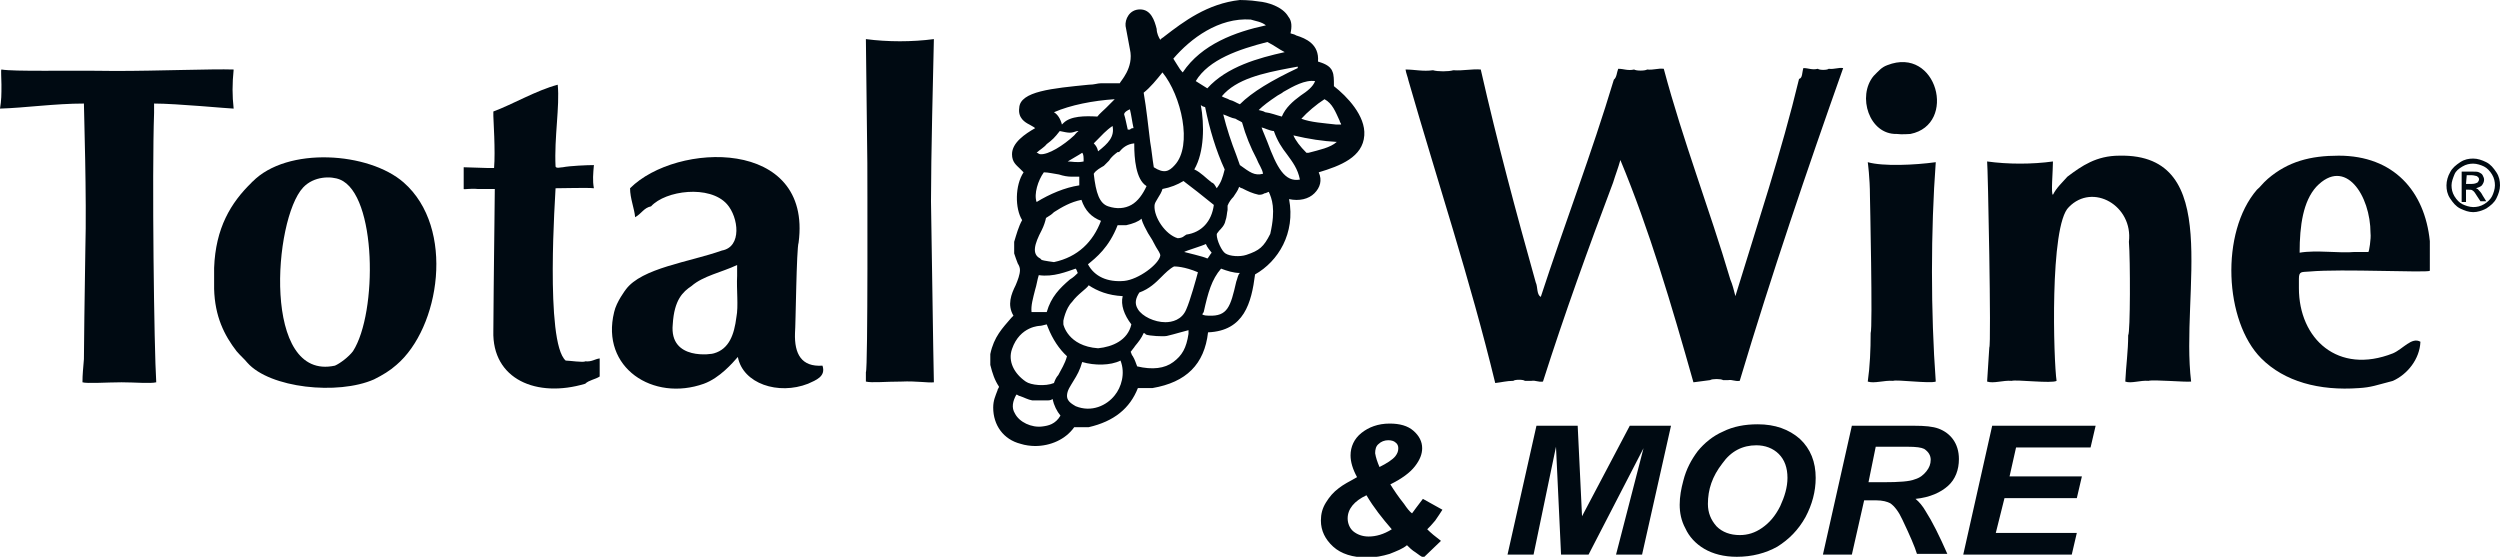 <svg width="449" height="100" viewBox="0 0 449 100" fill="none" xmlns="http://www.w3.org/2000/svg">
<g clip-path="url(#clip0_2173_75)">
<path d="M27.673 18.596C27.673 19.116 27.673 19.766 27.673 20.286C27.283 31.339 27.673 62.679 28.062 68.66C27.023 68.921 24.165 68.66 21.826 68.66C19.358 68.66 15.59 68.921 14.811 68.66C14.811 67.23 14.941 66.19 15.071 64.499C15.071 63.069 15.2 52.276 15.33 44.733C15.59 35.631 15.071 19.766 15.071 18.596C9.874 18.596 4.417 19.376 0 19.506C0.26 17.945 0.26 17.035 0.26 15.214C0.26 14.044 0.13 12.484 0.26 12.484C2.598 12.874 11.303 12.614 20.657 12.744C28.712 12.744 37.936 12.354 41.964 12.484C41.704 15.085 41.704 17.165 41.964 19.506C41.184 19.506 31.7 18.596 27.673 18.596Z" fill="#000A12"/>
<path d="M45.212 32.77C45.212 32.64 45.342 32.64 45.342 32.64C51.578 26.268 66.259 27.308 72.495 32.77C81.849 40.962 78.991 58.908 71.196 65.54C70.026 66.58 68.727 67.36 67.168 68.141C60.672 71.001 48.46 69.701 44.432 65.15C43.783 64.369 43.263 63.979 42.483 63.069C40.275 60.208 38.586 56.827 38.456 51.886C38.456 50.585 38.456 49.285 38.456 48.114C38.716 40.962 41.444 36.411 45.212 32.77ZM60.153 65.67C61.062 65.28 62.621 64.109 63.401 63.069C67.818 56.177 67.688 34.98 61.062 32.25C59.503 31.599 56.385 31.599 54.436 33.68C49.109 39.402 47.031 68.531 60.153 65.67Z" fill="#000A12"/>
<path d="M106.663 29.649C106.534 31.209 106.404 32.38 106.663 33.81C105.624 33.68 101.207 33.81 99.778 33.81C99.778 34.46 97.829 61.508 101.597 64.76C102.246 64.76 104.845 65.15 105.104 64.889C106.274 65.019 106.793 64.499 107.703 64.369C107.703 65.41 107.703 66.58 107.703 67.62C106.923 68.141 105.754 68.27 105.104 68.921C96.4 71.522 88.345 68.141 88.605 59.428C88.605 56.827 88.735 45.774 88.735 45.644C88.735 44.603 88.865 35.891 88.865 33.94C87.825 33.94 86.786 33.94 85.746 33.94C84.577 33.81 83.278 34.07 83.278 33.94C83.278 33.81 83.278 30.429 83.278 30.039C83.928 30.039 86.786 30.169 87.436 30.169C87.825 30.169 88.345 30.169 88.735 30.169C88.995 27.178 88.605 21.326 88.605 20.806C88.605 20.546 88.605 20.286 88.605 20.026C92.112 18.726 96.27 16.255 100.168 15.215C100.557 19.116 99.518 24.707 99.778 29.909C99.908 30.299 100.687 30.039 101.077 30.039C102.376 29.779 105.494 29.649 106.663 29.649Z" fill="#000A12"/>
<path d="M161.879 68.531C159.021 68.531 156.552 68.791 155.513 68.531C155.513 68.01 155.513 67.36 155.513 66.84C155.903 66.45 155.773 30.039 155.773 29.259C155.773 28.609 155.513 7.672 155.513 7.022C159.411 7.542 163.828 7.542 167.725 7.022C167.595 12.744 167.206 28.349 167.206 36.151C167.336 42.913 167.595 63.199 167.725 68.661C166.686 68.791 164.607 68.4 161.879 68.531Z" fill="#000A12"/>
<path d="M142.781 59.818C142.651 63.589 143.95 65.93 147.718 65.67C148.367 67.62 146.549 68.27 145.119 68.921C139.793 71.001 133.427 68.921 132.517 64.109C131.608 65.15 129.269 67.88 126.411 68.921C117.317 72.172 107.833 66.06 110.301 56.047C110.691 54.226 112.38 52.016 112.38 52.016C115.238 48.114 123.813 47.074 129.659 44.993C133.297 44.343 132.647 39.012 130.569 36.671C127.451 33.16 119.525 34.2 116.927 37.061C115.628 37.321 115.238 38.361 114.069 39.012C113.939 37.451 113.159 35.631 113.159 33.81C121.474 25.488 145.899 24.707 143.431 43.563C143.041 44.603 142.911 58.388 142.781 59.818ZM132.387 49.545C132.387 48.895 132.387 48.244 132.387 47.594C129.659 48.895 126.281 49.545 124.203 51.365C122.644 52.406 121.084 53.836 120.825 58.257C120.175 64.889 128.1 63.589 128.23 63.459C130.958 62.679 131.868 60.078 132.258 56.957C132.647 55.007 132.258 52.016 132.387 49.545Z" fill="#000A12"/>
<path d="M340.648 24.057C335.711 24.187 333.502 17.295 336.49 13.654C337.529 12.614 337.919 12.094 338.959 11.704C347.923 8.193 351.561 22.367 343.116 24.057C342.986 24.057 341.557 24.187 340.648 24.057Z" fill="#000A12"/>
<path d="M275.818 50.715C276.208 51.495 275.948 52.926 276.727 53.316C281.015 40.182 285.822 27.698 289.849 14.304C290.369 13.914 290.369 13.004 290.629 12.354C291.668 12.354 292.318 12.744 293.487 12.484C293.877 12.744 295.436 12.744 295.825 12.484C296.995 12.614 297.774 12.224 298.814 12.354C302.321 25.488 306.999 37.451 310.766 50.195C311.156 51.105 311.416 52.146 311.676 53.186C315.573 40.442 319.99 27.178 323.108 14.174C323.758 14.044 323.628 13.004 323.888 12.224C324.797 12.224 325.447 12.614 326.486 12.354C326.746 12.614 328.175 12.614 328.435 12.354C329.475 12.484 330.124 12.094 331.034 12.224C324.538 30.559 318.172 49.285 312.455 68.401C311.546 68.531 311.156 68.141 310.376 68.27C310.117 68.27 309.727 68.27 309.467 68.27C309.077 68.01 307.518 68.01 307.128 68.27C306.089 68.401 305.05 68.531 304.14 68.661C300.243 54.877 296.215 41.222 291.018 28.739C290.629 30.169 290.109 31.47 289.719 32.77C285.302 44.473 281.015 56.307 277.117 68.531C276.208 68.661 275.818 68.27 275.038 68.401C274.649 68.401 274.259 68.401 273.869 68.401C273.609 68.141 272.05 68.141 271.79 68.401C270.621 68.401 269.712 68.661 268.543 68.791C263.995 50.065 258.149 32.51 252.952 14.434C252.822 13.784 252.562 13.264 252.433 12.484C254.122 12.484 255.551 12.874 257.369 12.614C258.149 12.874 260.228 12.874 261.007 12.614C262.826 12.744 264.255 12.354 265.944 12.484C268.932 25.618 272.31 38.231 275.818 50.715Z" fill="#000A12"/>
<path d="M412.883 51.755C412.883 60.858 419.898 67.36 429.772 63.459C431.591 62.679 433.15 60.468 434.709 61.378C434.579 64.499 432.37 67.23 429.772 68.4C426.784 69.181 425.874 69.571 423.666 69.701C416.52 70.221 410.284 68.531 406.127 64.369C399.501 57.737 398.721 41.742 405.347 34.07C405.997 33.55 406.257 33.03 407.296 32.12C410.934 28.999 414.961 27.958 420.028 27.958C429.902 27.958 435.488 34.33 436.398 43.303C436.398 45.123 436.398 46.814 436.398 48.635C435.878 49.025 420.548 48.245 414.831 48.765C413.402 48.895 412.883 48.635 412.883 50.065C412.883 50.455 412.883 51.105 412.883 51.755ZM425.745 41.873C425.745 35.111 421.197 28.088 416.001 33.55C413.662 36.151 413.012 40.442 413.012 45.384C416.001 44.863 420.158 45.514 422.886 45.254C423.666 45.254 424.575 45.254 425.355 45.254C425.485 45.254 425.874 42.783 425.745 41.873Z" fill="#000A12"/>
<path d="M335.841 35.111C335.841 31.99 335.451 29.129 335.451 29.129C338.179 29.909 343.896 29.649 347.663 29.129C346.754 41.352 346.754 56.177 347.663 68.531C346.624 68.921 340.648 68.141 339.998 68.401C338.439 68.27 336.62 68.921 335.451 68.531C335.841 65.8 335.97 62.809 335.97 59.818C336.36 59.038 335.841 35.241 335.841 35.111Z" fill="#000A12"/>
<path d="M385.859 68.4C384.43 68.27 382.741 68.921 381.702 68.531C381.832 65.67 382.222 63.069 382.222 60.208C382.611 59.818 382.611 46.554 382.352 43.433C383.131 36.931 375.856 32.77 371.568 37.191C368.06 40.442 368.84 65.019 369.36 68.4C368.58 68.921 362.084 68.14 361.305 68.4C359.746 68.27 358.057 68.921 356.887 68.531C357.017 66.45 357.147 64.499 357.277 62.419C357.667 62.029 357.017 29.519 356.887 28.999C360.655 29.519 364.942 29.519 368.71 28.999C368.71 30.689 368.32 34.98 368.71 34.98C369.36 33.68 370.399 32.77 371.308 31.73C373.907 29.779 376.505 27.958 380.663 27.958C399.501 27.568 391.576 52.536 393.525 68.531C392.485 68.661 386.769 68.14 385.859 68.4Z" fill="#000A12"/>
<path d="M444.193 28.479C444.973 28.479 445.752 28.739 446.532 29.129C447.311 29.519 447.831 30.169 448.35 30.949C448.87 31.73 449 32.51 449 33.29C449 34.07 448.74 34.85 448.35 35.631C447.961 36.411 447.311 36.931 446.532 37.451C445.752 37.841 444.973 38.101 444.193 38.101C443.413 38.101 442.634 37.841 441.854 37.451C441.075 37.061 440.555 36.411 440.036 35.631C439.516 34.85 439.386 34.07 439.386 33.29C439.386 32.51 439.646 31.599 440.036 30.949C440.425 30.169 441.075 29.649 441.854 29.129C442.634 28.609 443.413 28.479 444.193 28.479ZM444.193 29.389C443.543 29.389 442.894 29.519 442.244 29.909C441.595 30.299 441.075 30.689 440.815 31.339C440.555 31.99 440.295 32.64 440.295 33.29C440.295 33.94 440.425 34.59 440.815 35.24C441.205 35.891 441.725 36.411 442.244 36.671C442.764 36.931 443.543 37.191 444.193 37.191C444.843 37.191 445.492 37.061 446.142 36.671C446.791 36.281 447.311 35.761 447.571 35.24C447.831 34.72 448.091 33.94 448.091 33.29C448.091 32.64 447.961 31.99 447.571 31.339C447.181 30.689 446.661 30.169 446.142 29.909C445.622 29.649 444.843 29.389 444.193 29.389ZM442.114 36.021V30.819H443.933C444.583 30.819 444.973 30.819 445.232 30.949C445.492 31.079 445.752 31.209 445.882 31.469C446.012 31.73 446.142 31.99 446.142 32.25C446.142 32.64 446.012 32.9 445.752 33.29C445.492 33.55 445.102 33.68 444.713 33.81C444.843 33.94 445.102 33.94 445.102 34.07C445.362 34.33 445.622 34.59 445.882 35.111L446.532 36.151H445.492L444.973 35.371C444.583 34.72 444.323 34.33 444.063 34.2C443.933 34.07 443.673 34.07 443.413 34.07H442.894V36.281H442.114V36.021ZM442.894 33.03H443.933C444.453 33.03 444.713 32.9 444.973 32.77C445.102 32.64 445.232 32.38 445.232 32.25C445.232 32.12 445.232 31.99 445.102 31.86C444.973 31.73 444.843 31.599 444.713 31.599C444.583 31.599 444.323 31.469 443.933 31.469H443.024L442.894 33.03Z" fill="#000A12"/>
<path d="M245.027 24.317C245.287 20.806 241.909 17.295 239.571 15.475V15.215C239.571 14.434 239.571 13.394 239.311 12.874C238.921 11.704 237.492 11.313 236.712 11.053C236.972 7.932 234.504 6.892 232.815 6.372C232.425 6.112 232.035 6.112 231.775 5.982C232.035 4.811 232.035 3.771 231.386 2.991C230.346 1.17 227.618 0.39 226.059 0.26C224.5 0 222.681 0 222.681 0C216.835 0.65 212.547 3.901 209.17 6.502C208.91 6.762 208.52 6.892 208.39 7.152C208.13 6.762 207.74 5.982 207.74 5.202C207.351 3.641 206.701 1.691 204.752 1.691C202.804 1.691 202.024 3.511 202.154 4.681L202.933 8.843C203.713 12.224 201.115 14.694 201.115 14.954H197.737C197.087 14.954 196.567 15.215 195.528 15.215C189.032 15.865 183.186 16.385 183.056 19.376C182.796 21.196 184.095 21.977 184.875 22.367C185.264 22.627 185.654 22.757 185.914 23.017C184.095 24.057 181.757 25.618 181.757 27.698C181.757 29.129 182.536 29.649 183.186 30.299C183.446 30.559 183.576 30.689 183.835 30.949C182.276 33.29 182.276 37.451 183.576 39.532C182.926 40.702 182.536 42.133 182.146 43.433V45.514C182.406 46.294 182.536 46.684 182.796 47.334C183.056 47.724 183.186 48.114 183.186 48.505C183.186 49.285 182.796 50.325 182.406 51.235C181.627 52.796 180.847 54.746 182.017 56.697C181.757 56.957 181.757 56.957 181.627 57.087C180.068 58.908 178.509 60.468 177.859 63.589V65.54C178.249 67.1 178.639 68.27 179.418 69.441C179.418 69.701 179.158 69.831 179.158 70.091C178.769 71.131 178.379 71.912 178.379 73.212C178.379 76.333 180.198 78.934 183.316 79.714C184.095 79.974 185.135 80.104 185.914 80.104C188.642 80.104 191.371 78.934 192.93 76.723H195.528C200.075 75.683 202.933 73.342 204.363 69.701C204.622 69.701 205.142 69.701 205.532 69.701C205.922 69.701 206.571 69.701 206.961 69.701C213.067 68.661 216.315 65.41 216.965 59.688C223.461 59.428 224.76 54.356 225.409 49.285C229.567 46.944 232.685 41.873 231.516 35.761C233.334 36.151 235.023 35.761 236.063 34.72C237.102 33.68 237.492 32.38 236.842 30.949C240.74 29.779 244.767 28.218 245.027 24.317ZM236.193 14.564C235.803 15.605 234.764 16.385 233.594 17.165C232.165 18.206 230.866 19.376 230.216 20.936C229.177 20.676 228.268 20.286 227.228 20.156C226.839 19.896 226.449 19.896 226.059 19.766C226.839 18.986 227.878 18.206 229.437 17.165C229.827 16.905 230.216 16.775 230.476 16.515C232.295 15.475 234.374 14.304 236.193 14.564ZM216.835 46.424C216.055 46.034 213.067 45.384 212.677 45.254C213.067 44.993 215.795 44.213 216.575 43.823C216.835 44.473 217.225 44.864 217.614 45.384C217.354 45.644 216.965 46.424 216.835 46.424ZM213.067 42.133L212.677 42.393C212.418 42.653 211.898 42.783 211.508 42.783C209.299 42.133 207.221 39.012 207.351 36.931C207.351 36.541 207.611 36.151 208 35.501C208.26 35.111 208.65 34.46 208.78 33.94C210.209 33.68 211.508 33.16 212.547 32.51C214.106 33.68 215.925 35.111 218.004 36.801C217.614 39.792 215.795 41.742 213.067 42.133ZM194.229 35.891C194.878 37.841 196.048 39.012 197.737 39.662C196.308 43.433 193.579 46.164 189.292 47.074C189.292 47.074 187.343 46.814 187.083 46.684L186.824 46.424C185.264 45.644 185.784 43.823 187.083 41.352C187.473 40.572 187.733 39.792 187.863 39.142C188.512 38.752 188.902 38.492 189.292 38.101C190.721 37.191 192.28 36.281 194.229 35.891ZM191.76 28.999C192.8 28.349 193.579 27.958 194.359 27.438C194.619 27.698 194.619 28.218 194.619 28.999C193.449 29.259 192.54 28.999 191.76 28.999ZM200.725 40.442C200.985 40.442 201.115 40.442 201.115 40.442C201.504 40.442 201.894 40.442 202.284 40.442C203.453 40.182 204.492 39.792 205.012 39.272C205.272 40.312 205.792 41.092 206.181 41.873C206.441 42.263 206.571 42.523 206.831 42.913C207.091 43.303 207.221 43.693 207.611 44.343C208 44.993 208.39 45.514 208.39 45.904C208.13 47.464 204.492 50.195 201.894 50.455C198.906 50.715 196.567 49.675 195.398 47.464C196.827 46.294 199.166 44.473 200.725 40.442ZM217.614 32.77C216.575 31.99 215.666 30.949 214.496 30.429C216.315 27.308 216.315 22.367 215.666 18.856C215.925 19.116 216.055 19.116 216.445 19.246C217.225 23.147 218.394 27.048 219.953 30.429C219.563 31.99 219.303 32.77 218.524 33.81C218.134 33.16 218.004 32.9 217.614 32.77ZM219.693 20.546C220.473 20.806 221.122 21.196 221.902 21.326C222.291 21.587 222.681 21.716 223.071 21.977C223.72 24.317 224.63 26.528 225.669 28.479C226.059 29.519 226.709 30.299 226.839 31.209C225.28 31.599 224.5 30.949 222.681 29.649C222.421 28.999 222.291 28.479 222.032 27.828C221.122 25.488 220.343 23.147 219.693 20.546ZM231.646 12.224L233.075 11.964C233.075 11.964 233.075 11.964 233.075 12.224C228.398 14.434 224.89 16.515 222.681 18.726C222.032 18.465 221.512 18.075 220.862 17.945C220.473 17.685 219.823 17.555 219.433 17.295C222.032 14.174 226.839 13.134 231.646 12.224ZM230.736 9.363C226.059 10.403 220.343 11.964 216.835 15.865C216.445 15.605 216.185 15.475 215.795 15.215C215.406 14.954 215.146 14.824 214.756 14.564C217.095 10.663 222.551 8.843 227.618 7.542C228.917 8.192 229.697 8.843 230.736 9.363ZM224.63 3.511C225.409 3.771 226.579 3.901 227.358 4.551C221.902 5.722 215.795 7.932 212.418 13.004C212.028 12.614 211.768 12.224 211.378 11.573C211.118 11.183 210.988 10.923 210.729 10.533C213.847 6.892 218.913 3.121 224.63 3.511ZM208.78 13.004C212.158 17.165 214.236 26.138 210.988 29.649C209.949 30.819 209.04 31.209 207.221 30.039C206.961 28.479 206.831 26.918 206.571 25.488C206.181 22.367 205.922 19.636 205.402 16.645C206.571 15.735 207.74 14.304 208.78 13.004ZM202.933 19.636C203.193 20.676 203.323 21.847 203.583 23.017C203.323 23.017 203.193 23.017 202.933 23.277C202.674 23.277 202.674 23.277 202.544 23.277C202.284 22.237 202.154 21.326 201.894 20.546C201.894 20.156 202.544 19.766 202.933 19.636ZM200.985 27.308C201.634 26.528 202.414 25.878 203.713 25.748V26.008C203.713 28.349 203.973 32.25 205.922 33.42C205.272 34.85 204.363 36.151 203.193 36.801C202.024 37.451 200.595 37.581 199.036 37.061C197.477 36.541 196.827 34.72 196.438 31.209C196.827 30.559 197.607 30.169 198.256 29.779L198.906 29.129L199.166 28.869C199.556 28.218 200.205 27.698 200.725 27.308C200.595 27.308 200.985 27.308 200.985 27.308ZM196.438 25.748L196.827 25.358C197.867 24.317 198.646 23.407 199.815 22.627C200.205 24.577 199.036 25.748 197.217 27.178C197.087 26.528 196.827 26.138 196.438 25.748ZM200.205 17.815C199.556 18.465 199.166 18.856 198.646 19.376C198.126 19.896 197.477 20.416 197.087 20.936C194.878 20.806 192.28 20.806 190.981 22.107L190.721 22.367C190.461 21.326 189.942 20.546 189.292 20.156C192.28 18.856 196.308 18.075 200.205 17.815ZM187.993 25.878C189.032 25.098 189.422 24.707 190.331 23.537C192.15 23.927 192.28 23.927 193.449 23.537H193.709C193.319 23.797 193.06 24.187 192.93 24.317C190.981 26.138 188.253 27.828 186.824 27.698C186.564 27.698 186.434 27.438 186.174 27.438C186.694 26.918 187.473 26.528 187.993 25.878ZM187.473 30.949C188.253 30.949 189.292 31.209 190.201 31.339C190.981 31.599 191.76 31.73 192.41 31.73C192.67 31.73 192.8 31.73 193.06 31.73C193.319 31.73 193.709 31.73 193.839 31.73C193.839 32.38 193.839 32.77 193.839 33.29C191.241 33.68 188.512 34.85 186.174 36.281C185.654 34.85 186.434 32.38 187.473 30.949ZM185.914 52.016C186.174 51.235 186.304 50.195 186.564 49.415C189.162 49.805 191.631 48.765 193.19 48.245C193.449 48.505 193.449 48.895 193.579 49.025C193.19 49.415 192.8 49.805 192.15 50.195C190.331 51.755 188.772 53.316 187.993 56.047C187.213 56.047 186.174 56.047 185.264 56.047C185.135 54.877 185.524 53.576 185.914 52.016ZM181.757 62.679C183.186 58.518 186.824 58.518 186.824 58.518C187.083 58.518 187.863 58.258 187.993 58.258L188.253 58.908C189.032 60.858 190.201 62.679 191.631 63.979C191.241 65.41 190.591 66.32 190.071 67.36C189.682 67.75 189.422 68.4 189.292 68.791C187.733 69.441 185.135 69.181 184.225 68.531C182.146 67.1 180.977 64.889 181.757 62.679ZM187.213 76.593C185.264 76.853 183.056 75.813 182.276 74.252C181.627 73.212 181.887 72.042 182.536 70.871C182.796 70.871 182.926 71.131 183.186 71.131C183.965 71.391 184.615 71.781 185.394 71.912H187.993C188.383 71.912 188.772 71.912 189.032 71.651C189.292 72.822 189.812 73.862 190.461 74.642C189.552 76.203 188.253 76.463 187.213 76.593ZM200.205 71.001C198.776 72.822 196.048 74.122 193.19 72.952C192.8 72.692 191.631 72.172 191.631 71.131C191.631 70.091 192.28 69.311 192.8 68.4C193.449 67.36 193.969 66.45 194.359 65.019C196.567 65.67 199.426 65.67 201.245 64.759C202.154 67.1 201.374 69.571 200.205 71.001ZM197.217 62.549C191.76 62.159 190.981 58.258 190.981 58.258C190.981 57.997 190.981 57.867 190.981 57.607C190.981 57.607 191.371 55.397 192.54 54.226C193.579 52.796 195.138 51.886 195.528 51.235C197.087 52.276 199.036 53.056 201.634 53.186C201.245 54.746 201.894 56.567 203.193 58.258C202.544 61.118 199.815 62.289 197.217 62.549ZM213.457 59.948C213.067 62.549 212.288 63.849 210.729 65.019C209.17 66.19 206.961 66.45 204.233 65.8C203.973 65.15 203.843 64.629 203.453 63.979C203.193 63.719 203.193 63.329 203.063 63.199C203.323 62.809 203.713 62.419 203.843 62.159C204.492 61.378 205.012 60.728 205.402 59.818C205.662 59.818 205.792 60.078 205.792 60.078C206.441 60.338 208.91 60.468 209.559 60.338C210.729 60.078 213.327 59.298 213.457 59.298V59.948ZM213.067 55.527C212.288 57.477 210.469 57.867 209.299 57.867C207.351 57.867 205.142 56.827 204.363 55.527C203.713 54.486 203.973 53.576 204.622 52.536C206.441 51.886 207.611 50.715 208.52 49.805C209.299 49.025 210.079 48.245 210.859 47.854C211.118 47.854 212.677 47.854 215.146 48.895C214.886 49.935 213.717 54.096 213.067 55.527ZM222.032 50.585C220.992 55.136 220.473 56.827 217.095 56.697C216.055 56.697 215.925 56.437 215.925 56.437C215.925 56.437 215.925 56.437 216.185 56.047C216.965 52.536 217.614 50.195 219.303 48.245C220.343 48.635 221.512 49.025 222.681 49.025C222.291 49.415 222.291 49.935 222.032 50.585ZM228.138 42.003C226.968 44.343 226.189 44.993 223.85 45.774C222.681 46.164 220.862 46.034 220.083 45.514C219.433 45.123 218.524 43.173 218.524 42.133C218.524 41.873 218.784 41.742 218.913 41.482C219.303 41.092 219.953 40.442 220.083 39.662C220.343 39.012 220.343 38.231 220.473 37.711C220.473 37.321 220.473 37.061 220.473 36.931C220.732 36.281 221.122 35.761 221.512 35.371C221.902 34.72 222.291 34.33 222.551 33.55C222.811 33.81 223.201 33.81 223.331 33.94C224.11 34.33 224.89 34.72 226.059 34.98C226.319 34.98 226.709 34.98 227.098 34.72C227.358 34.72 227.748 34.46 227.878 34.46C228.398 35.631 229.177 37.451 228.138 42.003ZM227.618 25.488C227.228 24.447 226.839 23.667 226.579 22.887C226.839 22.887 228.138 23.537 228.787 23.537C229.437 25.358 230.216 26.528 231.126 27.698C232.165 29.129 233.075 30.299 233.464 32.25C230.736 32.77 229.307 30.039 227.618 25.488ZM235.023 27.438H234.634C233.464 26.268 232.685 25.228 232.295 24.317C235.023 24.968 237.622 25.358 240.09 25.488C238.921 26.528 236.972 26.918 235.023 27.438ZM239.96 22.367C237.752 22.107 235.413 21.977 233.724 21.326C234.764 20.156 236.453 18.726 237.882 17.815C239.311 18.596 239.83 20.026 240.61 21.716C240.61 21.977 240.87 22.107 240.87 22.367C240.35 22.367 240.09 22.367 239.96 22.367Z" fill="#000A12"/>
<path d="M255.551 89.597L259.058 91.547C258.669 92.198 258.279 92.718 257.759 93.498C257.24 94.148 256.72 94.668 256.33 95.059C256.98 95.709 257.759 96.359 258.799 97.139L255.681 100.13C255.291 100 254.771 99.61 254.251 99.22C253.602 98.83 253.082 98.31 252.692 97.919C251.913 98.57 250.874 98.96 249.574 99.48C248.275 99.87 246.976 100.13 245.547 100.13C242.948 100.13 240.87 99.48 239.441 98.18C238.012 96.879 237.232 95.319 237.232 93.498C237.232 92.328 237.492 91.287 238.141 90.247C238.791 89.207 239.441 88.427 240.48 87.646C241.13 87.126 242.299 86.476 243.728 85.696C242.948 84.265 242.559 82.965 242.559 81.795C242.559 80.234 243.208 78.804 244.508 77.763C245.807 76.723 247.496 76.073 249.574 76.073C251.393 76.073 252.822 76.463 253.862 77.373C254.901 78.284 255.421 79.324 255.421 80.494C255.421 81.534 255.031 82.575 254.122 83.745C253.212 84.915 251.783 85.956 249.704 86.996C250.354 88.037 251.133 89.207 252.173 90.507C252.692 91.287 253.212 91.938 253.602 92.198C253.992 91.678 254.641 90.767 255.551 89.597ZM245.417 88.947C243.208 89.987 242.039 91.418 242.039 93.108C242.039 94.018 242.429 94.928 243.078 95.449C243.728 95.969 244.637 96.359 245.807 96.359C247.106 96.359 248.535 95.969 249.964 95.059C248.275 93.108 246.716 91.157 245.417 88.947ZM247.755 83.875C249.055 83.225 250.094 82.575 250.614 81.925C251.003 81.404 251.133 81.014 251.133 80.494C251.133 80.104 251.003 79.714 250.614 79.454C250.354 79.194 249.834 79.064 249.315 79.064C248.665 79.064 248.015 79.324 247.626 79.714C247.106 80.104 246.976 80.754 246.976 81.404C247.106 82.185 247.366 82.965 247.755 83.875Z" fill="#000A12"/>
<path d="M285.302 99.61H280.365L279.456 80.234L275.428 99.61H270.751L275.948 76.463H283.353L284.133 92.718L292.707 76.463H300.113L294.916 99.61H290.239L295.176 80.494L285.302 99.61Z" fill="#000A12"/>
<path d="M301.672 90.637C301.672 89.207 301.932 87.776 302.321 86.346C302.841 84.265 303.751 82.575 304.92 81.014C306.089 79.584 307.648 78.284 309.467 77.503C311.286 76.593 313.365 76.203 315.703 76.203C318.821 76.203 321.29 77.113 323.238 78.804C325.187 80.624 326.097 82.965 326.097 85.826C326.097 88.296 325.447 90.637 324.278 92.848C322.979 95.189 321.29 96.879 319.211 98.18C317.132 99.35 314.664 100 311.935 100C309.597 100 307.648 99.48 306.089 98.57C304.53 97.659 303.361 96.359 302.711 94.928C301.932 93.498 301.672 92.068 301.672 90.637ZM306.739 90.507C306.739 92.068 307.258 93.368 308.298 94.538C309.337 95.579 310.766 96.099 312.455 96.099C313.884 96.099 315.183 95.709 316.483 94.799C317.782 93.888 318.821 92.718 319.731 90.897C320.51 89.207 321.03 87.516 321.03 85.826C321.03 84.005 320.51 82.575 319.471 81.534C318.431 80.494 317.002 79.974 315.443 79.974C312.975 79.974 310.896 81.014 309.337 83.225C307.518 85.566 306.739 87.906 306.739 90.507Z" fill="#000A12"/>
<path d="M332.593 99.61H327.396L332.593 76.463H343.766C345.714 76.463 347.143 76.593 348.183 76.983C349.222 77.373 350.132 78.023 350.781 78.934C351.431 79.844 351.821 81.014 351.821 82.445C351.821 84.395 351.171 86.086 349.872 87.256C348.573 88.427 346.624 89.337 344.025 89.597C344.675 90.117 345.325 90.897 345.844 91.808C347.014 93.628 348.313 96.229 349.742 99.48H344.285C343.896 98.18 342.986 96.099 341.687 93.368C341.037 91.938 340.258 90.897 339.478 90.377C338.959 90.117 338.179 89.857 336.88 89.857H334.801L332.593 99.61ZM335.581 86.606H338.309C341.037 86.606 342.986 86.476 343.896 86.086C344.805 85.826 345.455 85.306 345.974 84.656C346.494 84.005 346.754 83.355 346.754 82.575C346.754 81.795 346.364 81.144 345.584 80.624C345.065 80.364 344.155 80.234 342.596 80.234H336.88L335.581 86.606Z" fill="#000A12"/>
<path d="M352.6 99.61L357.797 76.463H376.375L375.466 80.364H362.084L360.915 85.566H373.907L372.997 89.467H360.005L358.446 95.709H372.997L372.088 99.61H352.6Z" fill="#000A12"/>
</g>
<defs>
<clipPath id="clip0_2173_75">
<rect width="449" height="100" fill="white"/>
</clipPath>
</defs>
</svg>
